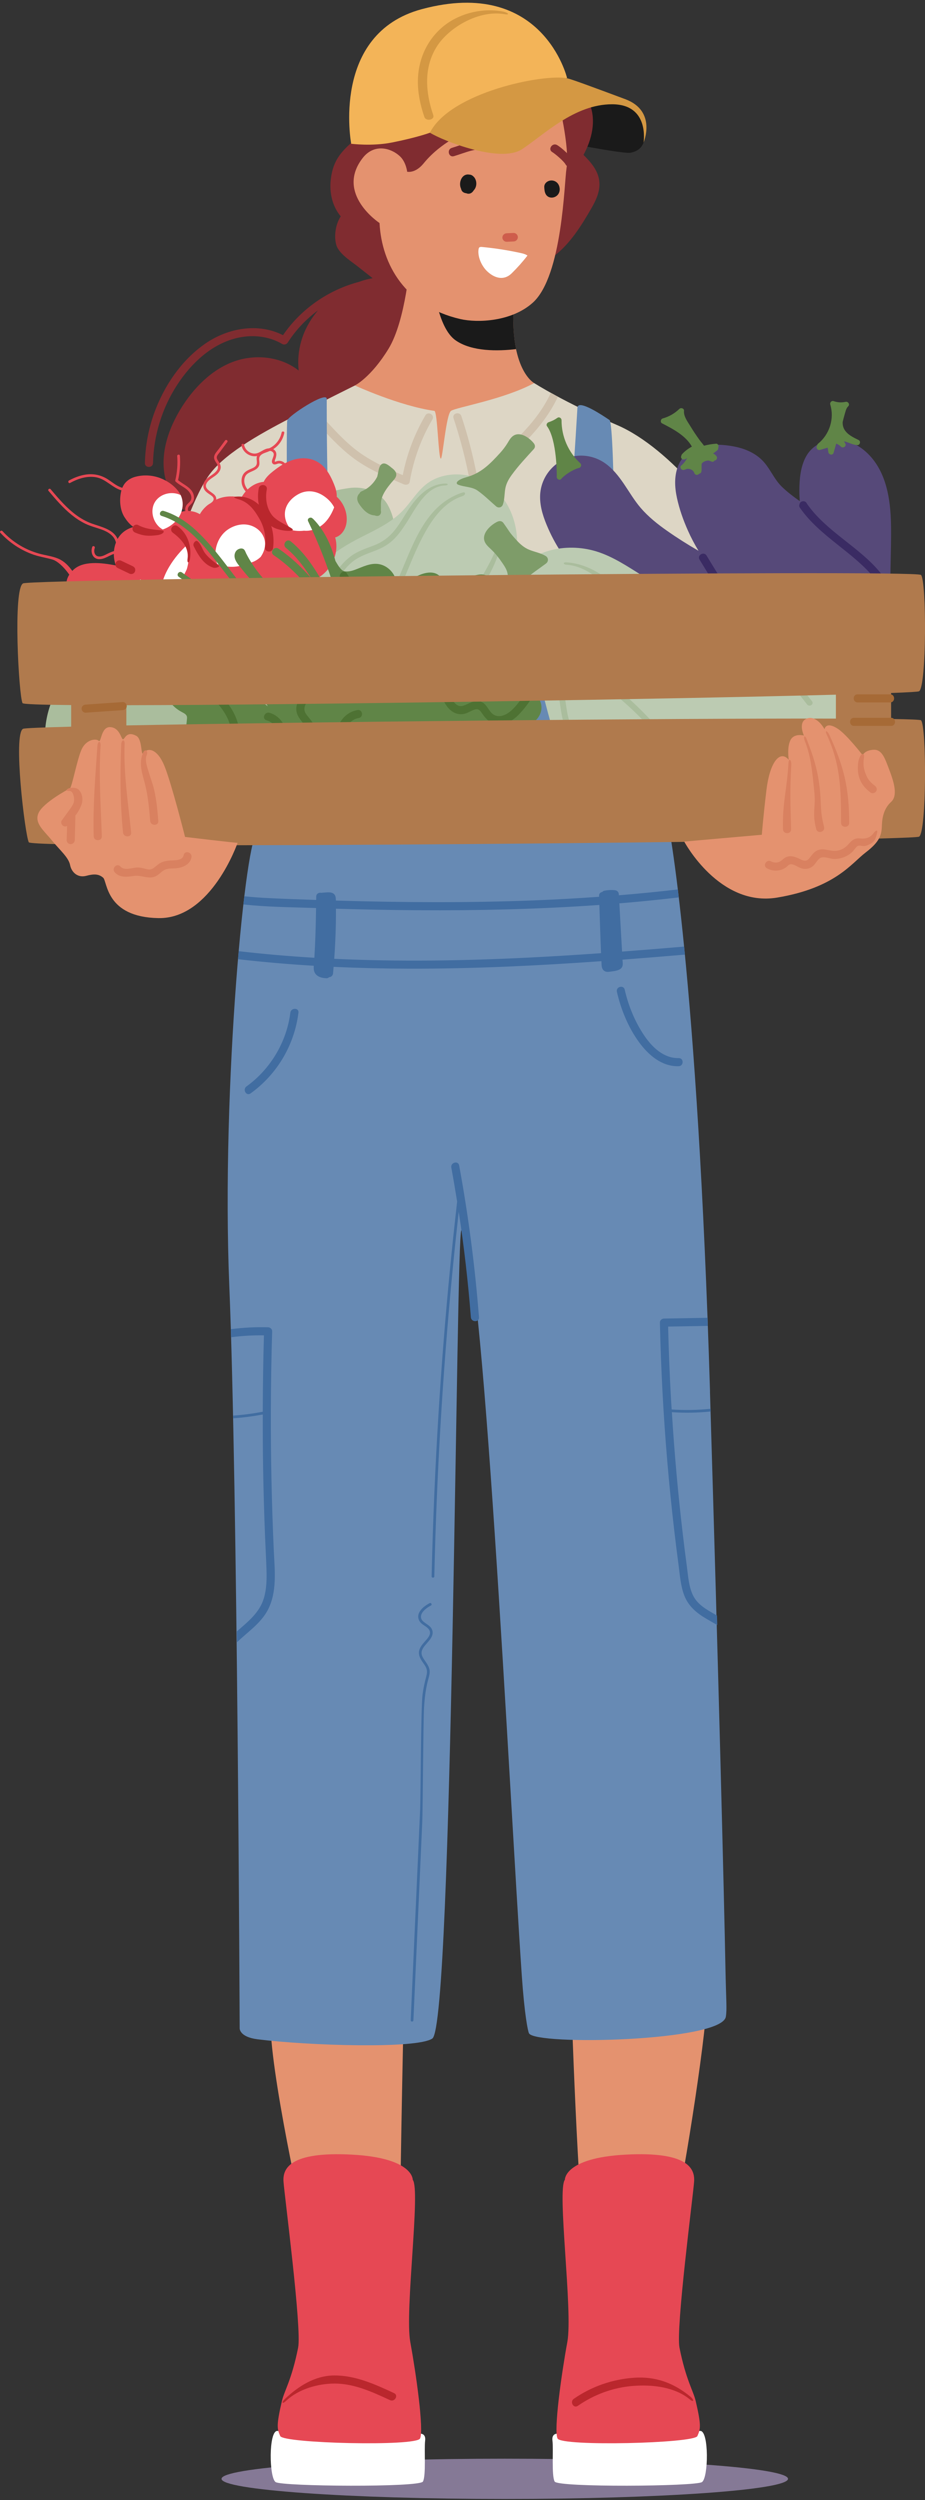 <svg width="242" height="654" viewBox="0 0 242 654" fill="none" xmlns="http://www.w3.org/2000/svg">
<rect x="0" y="0" width="242" height="654" fill="#333333" stroke="none"/>
<g clip-path="url(#clip0_84_2021)">
<path d="M134.74 34.882C135.285 34.698 162.482 40.488 165.023 39.945C167.563 39.401 168.604 37.932 168.788 35.037C168.972 32.142 167.924 28.003 161.215 26.556C154.506 25.108 134.74 34.882 134.74 34.882Z" fill="#1A1A1A"/>
<path d="M156.771 47.218C156.389 44.507 154.542 42.388 152.652 40.517C154.853 36.492 156.056 31.52 154.252 27.142C153.034 24.19 150.43 21.662 147.337 20.829C147.019 19.212 146.254 17.686 145.108 16.5C143.509 11.613 140.614 7.08 135.547 5.251C135.016 5.06 134.471 4.919 133.919 4.813C132.221 3.598 130.274 2.878 128.116 2.694C125.115 2.44 122.008 3.033 119.135 3.831C116.425 4.587 113.686 5.512 111.159 6.755C108.866 7.885 106.722 9.488 105.498 11.761C104.648 11.874 103.806 12.037 103.007 12.319C100.14 13.336 98.109 15.977 96.531 18.456C94.953 20.942 93.764 23.745 93.261 26.655C92.808 29.274 92.823 33.427 93.58 35.919C89.334 39.479 87.147 41.774 86.545 46.907C86.142 50.332 86.899 53.913 89.143 56.596C87.31 59.414 87.416 63.312 88.322 64.886C89.489 66.899 91.761 68.262 93.544 69.667C94.861 70.705 96.17 71.743 97.487 72.774C96.262 72.979 95.052 73.318 93.891 73.742C85.901 75.853 78.725 80.825 74.04 87.682C67.529 84.363 59.617 85.81 53.736 89.871C47.409 94.235 42.866 101.021 40.297 108.182C38.811 112.334 38.018 116.719 37.912 121.126C37.883 122.489 40.007 122.489 40.035 121.126C40.205 113.873 42.406 106.748 46.362 100.661C50.091 94.934 55.59 89.744 62.476 88.31C66.326 87.512 70.424 87.978 73.835 89.984C74.344 90.28 74.981 90.083 75.286 89.602C77.38 86.326 80.084 83.487 83.191 81.192C81.195 83.55 79.652 86.283 78.796 89.292C78.088 91.77 77.862 94.376 78.138 96.925C74.352 93.945 69.242 92.914 64.422 93.719C57.727 94.835 52.236 99.665 48.492 105.082C44.465 110.907 41.479 118.506 43.375 125.624C45.06 131.916 50.438 136.351 56.362 138.561C60.028 139.931 63.856 140.39 67.713 140.348C69.376 141.033 71.146 141.513 72.915 141.76C79.263 142.643 86.007 141.661 91.988 139.422C97.777 137.255 103.127 133.78 107.125 129.035C109.539 126.168 111.393 122.891 112.624 119.381C115.54 118.541 118.243 116.832 120.289 114.594C125.278 109.135 126.241 101.198 126.106 94.115C126.028 90.174 125.632 86.241 124.316 82.534C132.532 81.446 139.779 75.945 143.02 68.297C147.797 65.444 151.039 60.727 153.827 56.017C155.398 53.355 157.217 50.431 156.764 47.204L156.771 47.218Z" fill="#802C30"/>
<path d="M190.514 155.756C190.514 155.756 207.322 205.131 209.219 212.934C211.116 220.731 183.883 223.096 180.097 218.838C176.311 214.587 151.449 174.893 154.053 169.696C156.658 164.498 190.514 155.756 190.514 155.756Z" fill="#E4926F"/>
<path d="M79.631 161.631C78.548 160.473 76.921 159.937 75.498 159.336C71.981 157.853 68.407 156.512 64.776 155.339C61.132 154.153 57.43 153.136 53.694 152.275C52.83 152.077 51.96 151.886 51.089 151.703C50.24 151.526 49.313 151.272 48.443 151.477C46.659 151.893 46.277 153.849 45.774 155.339C43.312 162.691 37.381 187.71 37.254 188.162C36.744 189.899 36.433 191.594 37.622 193.134C38.683 194.504 40.092 195.676 41.358 196.848C44.005 199.298 46.786 201.601 49.674 203.761C52.568 205.929 55.583 207.949 58.697 209.799C60.02 210.583 61.712 211.903 63.34 211.331C64.819 210.816 65.498 208.895 66.163 207.624C69.603 201.099 72.299 194.2 74.592 187.195C75.746 183.671 76.8 180.112 77.805 176.539C78.315 174.724 78.81 172.916 79.305 171.094C79.766 169.406 80.332 167.697 80.629 165.974C80.898 164.421 80.756 162.832 79.631 161.631Z" fill="#E4926F"/>
<path d="M139.751 100.209C139.751 100.209 147.507 105.202 161.484 111.211C175.454 117.221 191.116 136.937 193.289 145.827C195.454 154.725 199.071 170.346 198.589 172.033C198.108 173.714 174.018 186.82 173.296 189.341C172.574 191.862 174.74 215.667 174.74 220.349C174.74 225.031 69.214 226.119 68.131 225.398C67.048 224.678 69.192 189.193 67.77 188.614C56.206 183.925 41.748 177.796 39.582 175.635C37.416 173.474 47.169 133.808 55.123 123.71C59.653 117.955 69.291 112.814 77.529 108.563C83.75 105.357 92.851 100.837 92.851 100.837L139.758 100.209H139.751Z" fill="#DDD6C5"/>
<path d="M122.964 126.083C123.091 126.768 123.976 127.036 124.521 126.719C127.154 125.186 129.39 123.082 131.64 121.055C133.763 119.148 135.865 117.206 137.847 115.144C141.095 111.762 143.99 108.019 145.957 103.775C145.292 103.415 144.669 103.076 144.103 102.765C142.206 106.932 139.319 110.568 136.141 113.852C134.252 115.801 132.256 117.644 130.239 119.459C128.456 121.062 126.686 122.722 124.705 124.077C123.686 118.922 122.362 113.831 120.699 108.838C120.268 107.553 118.222 108.104 118.654 109.403C120.466 114.862 121.902 120.427 122.95 126.083H122.964Z" fill="#CFC1AD"/>
<path d="M111.294 108.655C108.449 113.492 106.446 118.788 105.37 124.296C101.804 122.778 98.244 121.189 95.002 119.042C91.266 116.571 88.216 113.266 85.208 109.989C84.281 108.98 82.787 110.484 83.707 111.486C86.779 114.827 89.893 118.146 93.672 120.702C97.38 123.202 101.528 124.953 105.632 126.69C106.191 126.93 107.062 126.81 107.189 126.055C108.159 120.285 110.162 114.77 113.127 109.721C113.82 108.542 111.987 107.475 111.294 108.655Z" fill="#CFC1AD"/>
<path d="M107.324 68.029C107.324 68.029 106.227 83.748 101.641 91.248C97.062 98.74 92.844 100.837 92.844 100.837C92.844 100.837 104.5 106.204 113.658 107.483C114.486 107.906 114.677 119.883 115.335 119.982C115.809 120.052 116.708 108.401 117.989 107.483C119.27 106.565 131.775 104.517 139.744 100.209C139.744 100.209 133.148 96.735 134.429 78.819C135.71 60.904 107.316 68.036 107.316 68.036L107.324 68.029Z" fill="#E4926F"/>
<path d="M112.624 67.076C113.042 74.321 114.464 85.761 119.234 89.059C123.473 91.989 130.232 91.89 135.023 91.325C134.379 88.254 134.054 84.186 134.443 78.819C135.37 65.861 120.777 66.002 112.624 67.076Z" fill="#1A1A1A"/>
<path d="M148.208 44.09C147.627 47.536 147.174 72.195 139.383 79.186C133.884 84.123 125.002 84.525 120.381 83.452C106.149 80.133 99.879 69.371 99.291 58.34C99.291 58.34 87.635 50.685 94.889 41.329C97.847 37.516 102.235 38.638 104.641 40.891C106.248 42.402 106.524 44.923 106.524 44.923C106.524 44.923 108.626 45.453 110.834 42.734C115.738 36.696 124.061 32.827 130.48 31.965C136.899 31.096 143.027 29.169 145.971 25.97C145.971 25.97 149.156 38.448 148.201 44.097L148.208 44.09Z" fill="#E4926F"/>
<path d="M124.04 46.364C123.693 45.933 123.261 45.672 122.744 45.672C122.688 45.665 122.631 45.658 122.575 45.651C122.553 45.651 122.532 45.636 122.511 45.636C122.49 45.636 122.475 45.636 122.454 45.636C120.678 45.615 119.928 47.931 120.614 49.351C120.685 49.683 120.819 49.986 121.088 50.205C121.35 50.417 121.683 50.53 122.03 50.558C122.058 50.572 122.079 50.594 122.115 50.608C122.914 50.855 123.537 50.452 123.933 49.796C124.79 48.913 124.853 47.359 124.047 46.35L124.04 46.364Z" fill="#1A1A1A"/>
<path d="M146.092 48.235C145.476 47.197 144.103 46.886 143.098 47.578C143.006 47.642 142.928 47.712 142.85 47.79C142.596 48.03 142.426 48.355 142.397 48.729C142.397 48.772 142.39 48.814 142.39 48.856C142.39 48.871 142.39 48.885 142.39 48.899C142.419 49.556 142.461 50.227 142.787 50.813C143.424 51.95 144.959 51.935 145.816 51.074C146.566 50.325 146.608 49.118 146.085 48.228L146.092 48.235Z" fill="#1A1A1A"/>
<path d="M135.483 62.005C135.462 61.405 134.924 60.904 134.315 60.939C133.714 60.967 133.119 60.995 132.518 61.024C131.909 61.052 131.414 61.575 131.435 62.182C131.456 62.782 131.994 63.283 132.603 63.248C133.204 63.22 133.799 63.192 134.4 63.163C135.009 63.135 135.504 62.613 135.483 62.005Z" fill="#CE5D4C"/>
<path d="M127.415 36.47C125.872 36.781 124.301 36.845 122.773 37.24C121.223 37.636 119.737 38.229 118.208 38.688C116.828 39.097 117.366 41.265 118.753 40.856C120.282 40.397 121.775 39.803 123.318 39.408C124.846 39.02 126.417 38.949 127.96 38.638C129.376 38.356 128.831 36.188 127.415 36.47Z" fill="#802C30"/>
<path d="M150.012 42.084C149.361 40.849 146.941 38.652 145.766 37.953C144.535 37.219 143.232 39.041 144.478 39.782C145.257 40.241 147.521 42.176 147.96 43.002C148.625 44.273 150.685 43.355 150.012 42.084Z" fill="#802C30"/>
<path d="M126.304 69.54C125.483 68.22 124.974 66.567 125.214 65.155C125.236 65.014 125.271 64.865 125.37 64.759C125.54 64.576 125.83 64.583 126.085 64.604C129.446 64.922 132.787 65.444 136.085 66.158C136.75 66.299 137.436 66.461 137.996 66.85C136.722 68.509 135.327 70.07 133.834 71.531C131.796 73.516 129.284 72.76 127.373 70.889C126.991 70.515 126.623 70.056 126.311 69.54H126.304Z" fill="white"/>
<path d="M132.058 653.71C172.984 653.71 206.162 651.351 206.162 648.442C206.162 645.533 172.984 643.174 132.058 643.174C91.131 643.174 57.954 645.533 57.954 648.442C57.954 651.351 91.131 653.71 132.058 653.71Z" fill="#857996"/>
<path d="M149.39 521.452C149.39 521.452 151.3 580.339 153.218 586.384C155.136 592.429 173.954 586.066 175.546 583.199C177.139 580.332 183.841 539.276 184.796 525.59C185.752 511.905 149.39 521.452 149.39 521.452Z" fill="#E4926F"/>
<path d="M146.106 636.621C146.106 636.621 144.252 636.338 144.535 638.471C144.818 640.604 144.252 647.588 145.108 649.155C145.964 650.723 181.937 650.44 183.65 649.296C185.362 648.16 185.504 635.908 183.218 635.908C180.932 635.908 146.099 636.621 146.099 636.621H146.106Z" fill="white"/>
<path d="M147.783 570.206C147.783 570.206 147.571 564.479 163.735 563.631C179.899 562.784 181.81 567.24 181.597 570.636C181.385 574.033 176.764 609.108 177.769 614.136C179.467 622.625 181.385 625.386 182.022 628.14C183.487 634.467 183.296 635.357 182.447 637.263C181.597 639.17 146.934 640.024 145.872 637.899C144.811 635.78 146.934 620.711 148.427 612.646C149.92 604.582 145.66 572.755 147.79 570.206H147.783Z" fill="#E64854"/>
<path d="M180.628 626.953C176.261 623.331 171.47 621.622 165.95 621.996C160.288 622.377 154.768 624.27 150.111 627.518C149 628.295 150.062 630.131 151.18 629.347C155.441 626.374 160.458 624.531 165.653 624.136C170.635 623.754 176.502 624.376 180.486 627.681C181.527 628.549 181.675 627.822 180.621 626.946L180.628 626.953Z" fill="#BA272D"/>
<path d="M105.689 522.087C105.689 522.087 104.733 566.964 104.733 577.79C104.733 588.615 81.768 591.475 79.532 581.61C77.296 571.745 68.046 528.457 71.556 524.637C75.066 520.816 105.689 522.087 105.689 522.087Z" fill="#E4926F"/>
<path d="M109.652 636.621C109.652 636.621 111.506 636.338 111.223 638.471C110.94 640.611 111.506 647.588 110.65 649.155C109.794 650.723 73.821 650.44 72.108 649.296C70.396 648.16 70.254 635.908 72.54 635.908C74.826 635.908 109.659 636.621 109.659 636.621H109.652Z" fill="white"/>
<path d="M107.982 570.206C107.982 570.206 108.194 564.479 92.03 563.631C75.866 562.784 73.955 567.24 74.168 570.636C74.38 574.033 79.001 609.108 77.996 614.136C76.298 622.625 74.38 625.386 73.743 628.14C72.278 634.467 72.469 635.357 73.318 637.263C74.168 639.17 108.831 640.024 109.893 637.899C110.954 635.78 108.831 620.711 107.338 612.646C105.852 604.582 110.105 572.755 107.975 570.206H107.982Z" fill="#E64854"/>
<path d="M103.106 626.028C98.145 623.726 92.929 621.332 87.331 621.403C82.398 621.466 78.103 624.164 74.536 627.554C73.545 628.493 73.842 628.994 74.833 628.055C78.067 624.983 83.141 623.514 87.614 623.521C92.717 623.536 97.494 625.753 102.03 627.857C103.261 628.429 104.337 626.6 103.099 626.028H103.106Z" fill="#BA272D"/>
<path d="M185.759 364.047C182.503 255.869 174.98 214.22 174.251 213.019C173.529 211.819 170.033 214.94 165.695 211.219C161.357 207.49 160.154 196.671 160.635 180.811C161.116 164.943 160.89 110.83 159.46 109.876C158.031 108.923 151.201 104.255 151.067 106.656C151.053 106.939 148.321 154.28 146.658 156.265C142.518 161.201 91.669 159.266 88.47 155.643C85.271 152.02 85.484 104.326 85.484 104.326C85.385 102.271 75.427 108.782 75.158 109.982C74.889 111.183 75.003 144.938 75.661 175.578C76.319 206.226 70.374 219.403 67.402 218.082C64.43 216.762 57.827 283.982 59.992 336.45C62.158 388.918 62.703 530.554 62.703 530.554C62.703 530.554 62.533 532.849 67.402 533.464C80.622 535.13 109.157 536.027 113.113 533.259C118.534 529.474 119.291 321.917 120.699 321.847C126.184 321.564 133.233 468.765 136.495 516.544C137.217 527.08 138.102 531.31 138.392 531.896C140.02 535.145 188.802 534.057 189.892 527.567C190.231 525.519 189.955 523.436 189.792 514.814C189.439 496.086 187.974 438.096 185.744 364.033L185.759 364.047Z" fill="#678AB4"/>
<path d="M147.925 196.961L146.983 168.171C146.969 167.641 146.509 167.055 145.922 167.111C132.596 168.432 119.156 168.51 105.816 167.323C102.002 166.984 98.201 166.539 94.408 165.988C93.07 165.798 92.497 167.839 93.842 168.029C107.246 169.971 120.812 170.677 134.351 170.063C137.868 169.908 141.385 169.654 144.896 169.322C145.023 173.191 145.15 177.068 145.278 180.938C138.717 182.089 132.093 182.859 125.448 183.226C118.527 183.607 111.577 183.565 104.663 183.099C100.968 182.852 97.288 182.47 93.615 181.976C93.516 178.622 93.41 175.268 93.311 171.913C93.269 170.55 91.145 170.55 91.188 171.913C91.45 180.493 91.712 189.073 91.973 197.653C92.002 198.493 91.973 199.397 92.32 200.181C92.716 201.071 93.544 201.551 94.33 202.067C95.986 203.147 97.671 204.192 99.369 205.209C102.773 207.236 106.255 209.121 109.815 210.865C111.619 211.748 113.431 212.624 115.285 213.401C117.217 214.206 118.895 213.973 120.862 213.422C124.769 212.327 128.633 211.084 132.44 209.7C136.177 208.337 139.871 206.84 143.494 205.209C144.952 204.552 146.792 203.952 147.585 202.448C148.42 200.873 147.981 198.677 147.925 196.982V196.961ZM145.901 200.591C145.844 201.473 145.391 201.918 144.634 202.328C143.049 203.189 141.329 203.86 139.666 204.566C137.911 205.315 136.141 206.028 134.358 206.713C130.834 208.062 127.253 209.291 123.643 210.392C122.794 210.654 121.938 210.901 121.088 211.148C120.126 211.423 119.114 211.798 118.109 211.868C116.361 211.988 114.486 210.752 112.95 210.032C109.617 208.464 106.34 206.77 103.134 204.955C101.506 204.03 99.9 203.083 98.307 202.095C97.515 201.601 96.722 201.106 95.937 200.598C95.208 200.125 94.231 199.75 94.125 198.797C93.884 196.629 93.983 194.369 93.912 192.194C93.842 189.963 93.778 187.731 93.707 185.493C93.679 184.561 93.651 183.622 93.622 182.689C100.268 183.579 106.963 184.08 113.665 184.179C120.685 184.278 127.705 183.946 134.683 183.17C138.236 182.774 141.768 182.266 145.285 181.651C145.398 185.119 145.511 188.586 145.625 192.053L145.823 198.02C145.851 198.868 145.943 199.743 145.886 200.598L145.901 200.591Z" fill="#416DA1"/>
<path d="M177.585 234.762C177.5 234.049 177.415 233.35 177.337 232.672C172.206 233.272 167.061 233.781 161.909 234.197C161.909 234.105 161.902 234.014 161.895 233.922C161.859 233.307 161.435 232.926 160.833 232.863C159.927 232.771 159.057 232.827 158.165 232.99C157.889 233.039 157.698 233.166 157.571 233.336C157.111 233.406 156.7 233.738 156.728 234.345C156.728 234.43 156.728 234.515 156.736 234.593C151.074 234.995 145.398 235.313 139.729 235.532C122.454 236.203 105.158 236.09 87.876 235.581C87.862 234.812 87.833 234.049 87.062 233.646C86.312 233.265 85.201 233.491 84.387 233.519C84.387 233.519 84.387 233.519 84.387 233.526C84.295 233.526 84.203 233.54 84.104 233.555C84.09 233.555 84.082 233.555 84.075 233.562C83.467 233.42 82.731 233.745 82.731 234.55C82.731 234.84 82.724 235.129 82.717 235.419C78.626 235.285 74.543 235.143 70.452 234.946C68.272 234.84 66.093 234.692 63.927 234.458C63.842 235.151 63.757 235.864 63.679 236.591C69.695 237.269 75.824 237.304 81.832 237.509C82.115 237.516 82.405 237.523 82.688 237.537C82.646 240.814 82.561 244.091 82.412 247.367C82.363 248.405 82.306 249.443 82.249 250.481C82.249 250.503 82.249 250.524 82.249 250.545C75.64 250.15 69.037 249.585 62.462 248.822C62.398 249.514 62.342 250.213 62.278 250.919C68.86 251.675 75.47 252.24 82.087 252.635C82.073 252.904 82.073 253.179 82.087 253.44C82.193 255.269 83.799 255.841 85.392 255.905C85.675 255.919 85.908 255.806 86.085 255.629C86.694 255.594 87.09 255.163 87.14 254.57C87.189 254.019 87.232 253.468 87.281 252.918C93.891 253.228 100.508 253.384 107.118 253.398C123.877 253.433 140.628 252.621 157.344 251.435C157.358 251.767 157.373 252.099 157.387 252.437C157.45 253.694 158.137 254.408 159.439 254.203C160.472 254.04 162.362 253.984 162.808 252.84C163.02 252.303 162.893 251.675 162.857 251.11C162.857 251.089 162.857 251.06 162.857 251.039C168.307 250.63 173.749 250.185 179.191 249.719C179.12 249.006 179.057 248.306 178.986 247.621C173.572 248.08 168.158 248.525 162.744 248.928C162.744 248.836 162.737 248.744 162.73 248.652C162.645 247.191 162.567 245.729 162.482 244.267L162.036 236.302C162.666 236.252 163.296 236.21 163.926 236.153C168.491 235.758 173.048 235.285 177.592 234.755L177.585 234.762ZM138.229 250.503C121.315 251.343 104.358 251.604 87.444 250.82C87.656 247.854 87.798 244.881 87.862 241.909C87.89 240.51 87.897 239.112 87.89 237.714C95.002 237.919 102.108 238.067 109.22 238.109C125.087 238.215 140.975 237.848 156.806 236.725C156.948 240.934 157.068 245.143 157.245 249.344C150.911 249.789 144.57 250.192 138.229 250.503Z" fill="#416DA1"/>
<path d="M120.119 304.863C119.871 303.522 117.826 304.094 118.074 305.428C118.618 308.387 119.121 311.36 119.595 314.333C118.222 326.43 117.04 338.54 116.078 350.679C115.03 363.814 114.224 376.963 113.657 390.119C113.339 397.534 113.091 404.955 112.921 412.37C112.914 412.822 113.622 412.822 113.629 412.37C113.926 399.2 114.464 386.037 115.243 372.888C116.021 359.74 117.033 346.605 118.293 333.491C118.817 327.99 119.404 322.496 120.013 317.002C121.407 326.154 122.468 335.356 123.19 344.592C123.296 345.941 125.42 345.955 125.313 344.592C124.273 331.274 122.539 318.005 120.126 304.863H120.119Z" fill="#416DA1"/>
<path d="M177.556 276.786C173.678 276.899 170.621 273.947 168.583 270.946C166.113 267.309 164.421 263.157 163.438 258.885C163.133 257.557 161.081 258.122 161.392 259.45C162.468 264.117 164.379 268.792 167.224 272.683C169.672 276.023 173.183 279.046 177.563 278.912C178.929 278.869 178.929 276.751 177.563 276.793L177.556 276.786Z" fill="#416DA1"/>
<path d="M75.958 264.908C75.01 272.549 70.742 279.703 64.486 284.201C63.389 284.992 64.444 286.828 65.555 286.03C72.483 281.051 77.034 273.361 78.081 264.908C78.251 263.56 76.121 263.574 75.958 264.908Z" fill="#416DA1"/>
<path d="M187.584 422.61C187.4 422.504 187.216 422.398 187.025 422.292C184.839 421.042 182.56 419.785 181.371 417.462C180.203 415.174 180.047 412.391 179.715 409.885C179.318 406.94 178.95 403.995 178.604 401.043C177.365 390.528 176.431 379.978 175.773 369.414C179.156 369.647 182.546 369.584 185.907 369.238C185.907 369.005 185.893 368.764 185.886 368.531C182.51 368.877 179.113 368.941 175.723 368.708C175.667 367.769 175.596 366.83 175.546 365.883C175.193 359.598 174.945 353.313 174.796 347.022C178.257 346.965 181.718 346.901 185.178 346.845C185.15 346.139 185.129 345.426 185.1 344.727C181.3 344.79 177.507 344.854 173.706 344.924C173.14 344.931 172.631 345.404 172.645 345.983C172.914 358.094 173.551 370.198 174.577 382.273C175.086 388.311 175.695 394.335 176.396 400.351C176.75 403.36 177.118 406.368 177.521 409.369C177.875 412.017 178.052 414.828 179.014 417.342C180.09 420.152 182.227 421.946 184.761 423.436C185.723 424.001 186.693 424.552 187.655 425.102C187.627 424.283 187.599 423.443 187.577 422.61H187.584Z" fill="#416DA1"/>
<path d="M61.967 426.762C61.981 427.708 61.988 428.654 62.002 429.601C64.79 426.903 68.166 424.714 70.027 421.226C72.575 416.445 71.86 410.725 71.627 405.528C71.082 393.36 70.827 381.172 70.862 368.99C70.884 362.077 70.997 355.171 71.202 348.264C71.216 347.678 70.7 347.219 70.141 347.205C66.885 347.106 63.637 347.29 60.41 347.699C60.431 348.399 60.452 349.098 60.473 349.811C63.318 349.437 66.184 349.274 69.051 349.317C68.86 355.976 68.768 362.642 68.746 369.301C66.192 369.788 63.608 370.127 61.011 370.311C61.011 370.544 61.018 370.784 61.025 371.017C63.616 370.834 66.192 370.502 68.746 370.021C68.739 374.717 68.761 379.413 68.838 384.109C68.938 390.027 69.107 395.938 69.341 401.848C69.454 404.722 69.624 407.59 69.716 410.464C69.801 413.02 69.766 415.626 69.029 418.09C67.89 421.904 64.826 424.248 61.959 426.776L61.967 426.762Z" fill="#416DA1"/>
<path d="M110.862 433.979C110.565 433.506 110.289 432.983 110.289 432.411C110.289 431.91 110.487 431.451 110.749 431.034C111.633 429.636 113.827 428.174 113.021 426.268C112.582 425.237 111.478 424.848 110.699 424.128C109.645 423.146 110.211 421.946 111.124 421.106C111.612 420.661 112.164 420.293 112.745 419.983C113.148 419.764 112.787 419.157 112.391 419.375C111.329 419.954 110.183 420.745 109.652 421.868C109.156 422.913 109.461 424.008 110.331 424.742C111.081 425.385 112.398 425.872 112.49 426.995C112.568 427.913 111.733 428.718 111.188 429.354C110.558 430.081 109.857 430.865 109.652 431.825C109.411 432.955 109.97 433.93 110.593 434.833C110.919 435.307 111.273 435.773 111.499 436.302C111.817 437.044 111.718 437.785 111.52 438.541C111.103 440.123 110.749 441.69 110.544 443.322C110.112 446.683 110.062 470.029 109.914 473.411C109.758 476.928 109.602 480.445 109.44 483.969C109.128 490.946 108.817 497.922 108.505 504.899C108.194 511.905 107.883 518.917 107.564 525.922C107.529 526.776 107.486 527.638 107.451 528.492C107.43 528.944 108.137 528.944 108.159 528.492C108.47 521.572 108.774 514.659 109.086 507.738C109.39 500.846 109.701 493.961 110.006 487.069C110.161 483.608 110.317 480.148 110.473 476.688C110.621 473.305 110.728 449.988 110.947 446.605C111.053 444.917 111.216 443.23 111.52 441.57C111.669 440.765 111.853 439.974 112.072 439.19C112.27 438.47 112.483 437.729 112.398 436.973C112.263 435.808 111.471 434.925 110.869 433.979H110.862Z" fill="#416DA1"/>
<path d="M101.393 131.987C99.496 128.766 95.434 127.043 91.153 127.7C88.683 128.081 86.022 128.519 84.026 129.903C81.981 131.33 80.07 132.926 78.209 134.571C74.387 137.954 70.714 141.597 66.263 144.224C61.337 147.134 55.76 148.822 50.594 151.272C45.484 153.694 40.566 156.512 35.916 159.697C27.742 165.289 19.257 172.083 14.692 180.867C11.373 187.251 10.601 195.047 13.85 201.382C13.772 205.23 14.989 209.114 17.601 212.016C24.416 219.572 36.397 214.368 44.154 210.759C62.887 202.038 77.593 186.905 89.907 171.045C95.809 163.446 102.568 155.036 103.523 145.312C103.934 141.124 103.523 135.623 101.386 131.987H101.393Z" fill="#AABD9D"/>
<path d="M235.192 159.781C234.831 158.715 234.42 157.67 233.989 156.639C233.677 155.368 233.267 154.125 232.743 152.939C232.97 151.434 232.956 149.86 232.984 148.384C233.048 144.606 233.189 140.814 233.104 137.036C232.963 130.567 231.908 123.498 227.103 118.725C224.874 116.514 221.873 114.94 218.674 114.982C215.56 115.024 212.559 116.507 210.981 119.24C209.41 121.959 209.127 125.405 209.127 128.484C209.127 129.353 209.17 130.221 209.24 131.09C207.606 129.946 206.013 128.738 204.591 127.368C202.383 125.25 201.399 122.256 199.177 120.172C197.252 118.365 194.732 117.326 192.163 116.818C189.474 116.288 186.551 116.14 183.841 116.649C181.031 117.171 178.752 118.866 177.578 121.486C176.339 124.261 176.474 127.34 177.103 130.249C177.74 133.194 178.759 136.068 179.984 138.815C180.791 140.63 181.718 142.388 182.751 144.09C179.92 142.459 177.153 140.708 174.478 138.829C172.001 137.092 169.623 135.185 167.641 132.89C165.936 130.906 164.627 128.632 163.155 126.478C161.81 124.515 160.317 122.616 158.363 121.225C156.191 119.671 153.48 118.951 150.819 119.254C145.469 119.869 141.4 124.445 141.301 129.797C141.244 132.777 142.27 135.652 143.459 138.342C144.521 140.75 145.816 143.052 147.295 145.227C150.14 149.415 153.629 153.108 157.535 156.307C152.164 155.276 146.269 154.923 141.463 157.656C139.05 159.026 137.196 161.25 136.764 164.032C136.325 166.857 137.217 169.802 138.873 172.097C140.303 174.074 142.192 175.628 144.23 176.941C146.757 181.129 152.171 183.586 156.474 185.239C162.687 187.625 169.304 188.713 175.844 189.772C182.765 190.895 189.764 192.018 196.806 191.785C200.245 191.672 203.699 191.227 207.018 190.295C209.622 189.567 212.199 188.494 214.251 186.693C216.169 185.006 217.244 182.703 217.252 180.232C217.478 180.182 217.704 180.133 217.931 180.069C219.573 180.945 221.335 181.524 223.267 181.446C225.114 181.376 226.883 180.776 228.575 180.069C230.195 179.392 231.83 178.685 233.224 177.605C238.603 173.41 237.103 165.346 235.199 159.788L235.192 159.781Z" fill="#564979"/>
<path d="M187.316 116.07C186.254 116.147 185.214 116.324 184.188 116.599C183.805 116.055 183.338 115.547 182.984 115.053C182.156 113.909 181.371 112.736 180.642 111.529C179.913 110.335 178.809 108.916 178.951 107.461C179.007 106.826 178.151 106.565 177.74 106.96C176.509 108.153 175.044 108.994 173.388 109.46C172.829 109.615 172.666 110.47 173.218 110.752C176.042 112.193 179.439 113.979 181.01 116.832C180.048 117.348 179.17 118.011 178.434 118.817C178.335 118.922 178.285 119.057 178.257 119.191C178.151 119.403 178.137 119.671 178.257 119.869C178.476 120.208 178.873 120.299 179.227 120.123C179.411 120.031 179.587 119.939 179.772 119.855C179.361 120.561 178.901 121.225 178.25 121.754C177.613 122.263 178.427 123.265 179.106 122.863C179.127 122.849 179.156 122.842 179.184 122.828C179.29 122.828 179.396 122.799 179.503 122.722C179.517 122.707 179.531 122.7 179.552 122.686C180.38 122.482 181.336 122.884 181.64 123.731C181.852 124.332 182.588 124.367 182.892 123.929C183.161 123.887 183.409 123.724 183.48 123.442C183.636 122.785 183.473 121.959 183.586 121.274C183.728 121.09 183.897 120.928 184.124 120.801C184.499 120.596 184.924 120.497 185.362 120.462C185.667 120.554 185.964 120.667 186.176 120.751C186.53 120.893 186.799 120.723 186.926 120.469C187.443 120.469 187.769 119.848 187.5 119.41C187.372 119.198 186.912 118.718 186.544 118.654C186.594 118.619 186.643 118.576 186.693 118.541C186.99 118.315 187.294 118.082 187.592 117.856C187.861 117.651 187.938 117.376 187.903 117.129C188.144 116.698 187.868 116.02 187.301 116.062L187.316 116.07Z" fill="#608547"/>
<path d="M224.661 115.123C223.288 114.452 221.753 113.746 220.932 112.39C220.564 111.783 220.443 111.119 220.45 110.448C220.592 109.806 220.755 109.163 220.946 108.528C221.172 107.8 221.321 106.833 221.901 106.296C222.439 105.795 221.873 104.962 221.215 105.117C220.153 105.364 219.113 105.286 218.08 104.926C217.57 104.75 217.061 105.3 217.209 105.795C218.341 109.502 217.039 113.626 214.032 116.062C213.848 116.211 213.784 116.387 213.791 116.557C213.373 117.016 213.833 117.906 214.513 117.701C215.185 117.503 215.85 117.305 216.523 117.108C216.601 117.482 216.664 117.856 216.707 118.23C216.792 118.979 217.86 119.233 218.094 118.421L218.773 116.048C219.233 116.225 219.644 116.486 220.019 116.846C220.578 117.397 221.583 116.677 221.13 115.992C221.01 115.815 220.91 115.632 220.818 115.441C221.243 115.526 221.646 115.674 222.057 115.836C222.786 116.126 223.501 116.387 224.293 116.437C224.98 116.479 225.277 115.427 224.647 115.123H224.661Z" fill="#608547"/>
<path d="M151.838 121.21C148.682 118.301 146.884 114.184 146.913 109.898C146.913 109.396 146.297 108.973 145.851 109.29C145.129 109.799 144.372 110.18 143.53 110.448C143.141 110.576 142.822 111.098 143.105 111.486C145.745 115.024 145.681 124.515 145.66 124.586C145.504 125.221 146.375 125.85 146.842 125.271C147.585 124.36 149.729 122.863 151.527 122.39C152.037 122.256 152.221 121.556 151.838 121.21Z" fill="#608547"/>
<path d="M230.578 150.128C224.973 143.095 216.268 139.189 211.109 131.761C211.109 131.753 211.095 131.746 211.095 131.739C210.953 131.393 210.642 131.118 210.153 131.118C209.552 131.118 209.219 131.528 209.141 131.979C209.049 132.234 209.063 132.523 209.276 132.827C214.562 140.432 223.352 144.443 229.077 151.625C229.927 152.691 231.42 151.187 230.578 150.128Z" fill="#3A2B63"/>
<path d="M212.404 173.502C202.524 170.07 195.447 161.822 189.863 153.355C188.129 150.721 186.488 148.031 184.853 145.333C184.145 144.168 182.305 145.234 183.02 146.399C185.872 151.088 188.788 155.848 192.163 160.212C190.062 159.795 187.931 159.534 185.815 159.245C182.843 158.842 179.863 158.475 176.884 158.15C170.876 157.486 164.853 156.978 158.823 156.611C157.458 156.526 157.465 158.644 158.823 158.729C164.74 159.089 170.642 159.584 176.537 160.226C179.446 160.544 182.355 160.897 185.249 161.285C188.207 161.681 191.201 162.034 194.088 162.832C194.173 162.853 194.258 162.867 194.336 162.874C197.167 166.179 200.323 169.18 204.003 171.638C206.445 173.262 209.078 174.583 211.845 175.543C213.14 175.995 213.692 173.947 212.411 173.502H212.404Z" fill="#3A2B63"/>
<path d="M132.334 154.379C133.792 150.41 135.271 146.399 135.292 142.113C135.342 134.578 131.244 126.902 123.657 124.706C120.204 123.703 116.354 123.908 113.148 125.596C109.433 127.545 107.67 131.485 104.698 134.253C101.754 137 98.024 138.723 94.465 140.531C90.898 142.346 87.508 144.366 84.599 147.141C79.015 152.48 75.335 159.781 74.083 167.373C72.632 176.15 74.231 185.168 77.904 193.218C81.011 200.026 85.887 206.777 92.886 209.962C97.685 214.29 105.25 214.474 110.982 211.868C118.42 208.493 123.558 201.05 127.281 194.073C129.411 190.09 130.826 185.867 130.918 181.326C131.01 176.68 130.013 172.097 129.814 167.471C129.715 165.226 129.822 162.987 130.31 160.784C130.791 158.602 131.548 156.491 132.32 154.393L132.334 154.379Z" fill="#BCCBB2"/>
<path d="M139.659 115.971C138.618 114.636 136.311 112.941 134.535 113.852C133.657 114.297 133.226 115.194 132.73 115.992C132.185 116.867 131.563 117.687 130.869 118.449C128.158 121.429 125.837 123.795 121.952 124.854C119.758 125.454 118.895 126.422 119.914 126.81C121.563 127.439 123.488 127.305 124.967 128.35C126.672 129.557 128.208 131.09 129.786 132.453C130.409 132.989 131.287 132.77 131.563 131.987C132.037 130.624 131.945 129.204 132.199 127.799C132.433 126.493 133.077 125.341 133.848 124.275C135.582 121.867 137.67 119.664 139.659 117.468C140.076 117.002 140.027 116.444 139.659 115.971Z" fill="#7E9C69"/>
<path d="M127.231 151.717C129.751 147.303 131.902 142.41 131.11 137.226C130.975 136.329 130.409 136.506 130.543 137.396C131.251 142.056 128.399 146.774 126.163 150.735C124.096 154.393 121.725 157.938 120.473 161.985C119.843 164.018 119.567 166.137 119.673 168.269C119.786 170.642 120.275 172.972 120.614 175.324C121.272 179.928 120.614 184.314 118.626 188.529C116.403 193.247 113.028 197.272 109.694 201.24C109.114 201.932 110.112 202.935 110.692 202.236C116.467 195.372 122.759 187.597 122.306 178.085C122.072 173.29 120.367 168.601 121.456 163.799C122.454 159.4 125.037 155.594 127.238 151.731L127.231 151.717Z" fill="#AABD9D"/>
<path d="M121.004 128.844C110.331 132.297 107.571 144.436 103.29 153.369C100.827 158.51 97.798 163.319 94.344 167.853C92.71 170 91.096 172.167 90.098 174.688C89.1 177.202 88.704 179.935 88.442 182.612C87.883 188.254 88.4 194.278 91.627 199.108C92.129 199.863 93.353 199.157 92.851 198.395C90.091 194.249 89.447 189.221 89.73 184.342C89.879 181.729 90.211 179.067 90.961 176.56C91.74 173.947 93.205 171.716 94.833 169.555C98.06 165.254 101.067 160.876 103.53 156.088C106 151.286 107.677 146.138 110.119 141.329C112.539 136.555 115.724 131.485 121.018 129.769C121.881 129.487 121.888 128.562 121.018 128.844H121.004Z" fill="#AABD9D"/>
<path d="M116.453 126.493C112.129 126.627 109.008 130.023 106.8 133.399C105.618 135.207 104.549 137.113 103.184 138.794C101.704 140.609 99.971 141.859 97.784 142.699C95.738 143.483 93.651 144.126 91.867 145.446C90.247 146.639 88.93 148.158 87.812 149.824C85.342 153.518 83.644 157.86 82.15 162.02C80.247 167.323 79.072 172.958 80.077 178.579C80.24 179.476 81.599 179.095 81.443 178.205C80.579 173.396 81.478 168.538 82.978 163.955C84.337 159.802 86.029 155.565 88.251 151.787C89.249 150.1 90.424 148.511 91.91 147.211C93.573 145.764 95.547 145.029 97.593 144.274C99.532 143.561 101.315 142.692 102.823 141.266C104.245 139.924 105.356 138.286 106.411 136.647C108.746 132.996 111.52 127.142 116.453 126.987C117.359 126.959 117.366 126.457 116.453 126.485V126.493Z" fill="#AABD9D"/>
<path d="M130.466 177.824C130.062 181.221 129.121 184.511 127.663 187.611C127.274 188.438 128.576 189.002 128.958 188.176C130.466 184.977 131.449 181.545 131.86 178.036C131.966 177.132 130.565 176.92 130.458 177.824H130.466Z" fill="#AABD9D"/>
<path d="M166.665 149.718C162.786 147.282 158.873 144.803 154.336 143.801C146.361 142.035 137.295 144.613 133.24 152.112C131.393 155.523 130.734 159.64 131.789 163.404C133.013 167.768 136.778 170.529 139.043 174.293C141.286 178.029 142.256 182.357 143.367 186.517C144.478 190.69 145.844 194.729 148.123 198.43C152.511 205.541 159.411 211.084 167.167 214.135C176.141 217.666 186.063 218.033 195.433 215.985C203.352 214.255 211.625 210.646 216.586 203.987C222.269 199.913 224.18 191.968 222.729 185.323C220.847 176.701 214.123 169.59 207.577 164.068C203.84 160.918 199.693 158.454 194.895 157.331C189.991 156.18 184.909 156.18 179.955 155.339C177.549 154.93 175.2 154.308 172.977 153.292C170.769 152.282 168.703 151.004 166.658 149.718H166.665Z" fill="#BCCBB2"/>
<path d="M130.126 136.471C128.47 137.269 126.156 139.317 126.708 141.393C126.984 142.417 127.833 143.08 128.562 143.787C129.369 144.563 130.09 145.404 130.749 146.308C133.289 149.845 132.773 149.605 133.006 153.948C133.141 156.406 133.969 157.529 134.613 156.547C135.653 154.951 135.95 152.889 137.394 151.569C139.057 150.043 141.039 148.772 142.843 147.416C143.551 146.88 143.523 145.898 142.751 145.439C141.414 144.634 139.885 144.401 138.456 143.815C137.118 143.271 136.056 142.325 135.101 141.273C132.95 138.893 133.579 139.415 131.711 136.817C131.315 136.266 130.706 136.195 130.126 136.478V136.471Z" fill="#7E9C69"/>
<path d="M162.68 154.499C158.576 150.834 153.883 147.452 148.201 147.106C147.224 147.042 147.274 147.678 148.25 147.741C153.353 148.059 157.698 152.141 161.392 155.403C164.796 158.411 168.016 161.723 172.015 163.969C174.032 165.099 176.212 165.868 178.49 166.25C181.031 166.666 183.614 166.681 186.176 166.864C191.208 167.224 195.702 168.912 199.722 171.97C204.216 175.388 207.719 179.872 211.158 184.285C211.76 185.055 213.048 184.236 212.446 183.459C206.487 175.804 199.679 167.387 189.495 165.706C184.364 164.859 179.007 165.593 174.159 163.354C169.722 161.3 166.275 157.712 162.68 154.506V154.499Z" fill="#AABD9D"/>
<path d="M137.026 155.862C138.257 167.909 150.494 173.587 158.986 180.14C163.869 183.911 168.285 188.205 172.298 192.879C174.202 195.09 176.127 197.286 178.575 198.917C181.017 200.541 183.812 201.586 186.594 202.469C192.446 204.34 198.943 205.167 204.803 202.865C205.716 202.504 205.249 201.05 204.329 201.41C199.304 203.38 193.833 202.907 188.724 201.509C185.992 200.76 183.246 199.807 180.755 198.437C178.165 197.017 176.134 194.963 174.209 192.759C170.387 188.374 166.431 184.201 161.916 180.514C157.387 176.814 152.319 173.869 147.776 170.204C143.268 166.56 138.618 162.048 138.01 156.074C137.911 155.099 136.927 154.88 137.026 155.862Z" fill="#AABD9D"/>
<path d="M133.495 160.127C132.652 164.717 135.54 168.785 138.611 171.885C140.26 173.544 142.037 175.105 143.509 176.934C145.094 178.904 146.028 181.023 146.417 183.523C146.785 185.86 146.99 188.212 147.981 190.394C148.88 192.371 150.189 194.115 151.704 195.669C155.051 199.115 159.276 201.897 163.338 204.418C168.526 207.638 174.23 210.159 180.415 210.371C181.399 210.406 181.307 208.881 180.33 208.846C175.044 208.662 170.09 206.607 165.575 203.98C161.484 201.593 157.372 198.854 153.876 195.648C152.312 194.214 150.897 192.604 149.857 190.747C148.696 188.664 148.37 186.411 148.038 184.08C147.726 181.877 147.21 179.794 146.042 177.873C144.945 176.065 143.459 174.519 141.959 173.036C138.618 169.738 133.049 165.48 134.011 160.24C134.188 159.273 133.657 159.16 133.48 160.127H133.495Z" fill="#AABD9D"/>
<path d="M191.088 157.027C194.598 158.221 197.874 159.965 200.818 162.21C201.604 162.811 202.496 161.568 201.71 160.968C198.667 158.651 195.249 156.829 191.625 155.594C190.691 155.276 190.146 156.702 191.08 157.02L191.088 157.027Z" fill="#AABD9D"/>
<path d="M88.576 130.419C85.753 127.396 81.11 127.262 78.01 129.67C77.487 129.105 76.885 128.597 76.192 128.152C73.29 126.295 69.398 125.059 66.22 126.952C65.682 127.269 65.208 127.637 64.776 128.046C64.309 127.446 63.962 126.761 63.913 125.963C63.863 125.243 64.076 124.466 64.656 123.993C65.201 123.541 65.909 123.343 66.531 123.018C67.062 122.743 67.572 122.369 67.784 121.782C68.053 121.041 67.621 120.222 67.918 119.509C68.195 118.852 68.994 118.576 69.61 118.35C70.318 118.089 70.997 117.835 71.627 117.411C73.056 116.451 74.04 114.933 74.373 113.252C74.465 112.807 73.757 112.715 73.672 113.16C73.347 114.798 72.278 116.274 70.813 117.086C69.638 117.736 67.72 117.884 67.218 119.353C66.97 120.088 67.402 120.921 67.076 121.62C66.772 122.27 65.916 122.517 65.314 122.792C64.677 123.082 64.061 123.428 63.672 124.028C63.283 124.628 63.156 125.349 63.198 126.055C63.262 127.022 63.686 127.841 64.274 128.562C62.837 130.193 62.101 132.311 61.74 134.5C60.7 133.512 59.334 132.905 57.784 133.046C56.121 133.201 54.628 134.387 53.984 135.899C53.396 135.256 52.71 134.698 51.896 134.296C51.068 133.879 50.155 133.674 49.235 133.66C49.093 133.251 49.129 132.82 49.497 132.389C49.837 131.994 50.261 131.697 50.516 131.231C50.728 130.828 50.799 130.369 50.75 129.917C50.495 127.637 48.11 126.895 46.588 125.596C47.069 123.505 47.225 121.359 47.062 119.219C47.027 118.767 46.326 118.859 46.362 119.311C46.525 121.451 46.348 123.597 45.852 125.688C45.824 125.815 45.902 125.935 45.994 126.012C46.878 126.832 48.004 127.312 48.917 128.081C49.631 128.682 50.318 129.748 49.985 130.708C49.808 131.217 49.334 131.528 48.987 131.916C48.655 132.283 48.457 132.721 48.464 133.222C48.464 133.385 48.485 133.533 48.52 133.681C47.43 133.787 46.362 134.162 45.47 134.811C43.51 136.245 43.007 138.794 43.651 141.033C43.92 141.965 44.373 142.784 44.939 143.518C43.248 143.61 41.613 144.239 40.516 145.481C40.389 145.375 40.254 145.277 40.106 145.199C38.69 144.401 37.154 145.199 35.966 146.032C35.378 146.449 34.444 147.395 34.012 146.322C33.722 145.608 33.538 144.966 32.859 144.507C31.358 143.504 29.568 144.118 28.103 144.86C27.402 145.213 26.574 145.679 25.761 145.559C24.685 145.404 24.48 144.203 24.791 143.335C24.947 142.911 24.288 142.643 24.133 143.073C23.595 144.556 24.317 146.35 26.086 146.279C27.905 146.209 29.285 144.599 31.146 144.683C32.059 144.726 32.852 145.192 33.163 146.06C33.404 146.738 33.673 147.55 34.543 147.558C35.343 147.558 36.008 146.851 36.624 146.435C37.317 145.969 38.167 145.481 39.037 145.58C39.447 145.63 39.78 145.806 40.077 146.046C40.077 146.053 40.063 146.068 40.056 146.075C39.306 147.226 38.995 148.44 38.995 149.655C36.447 149.372 33.913 149.994 31.797 151.42C31.082 151.759 30.41 152.141 29.794 152.55C27.933 153.8 26.624 155.544 25.952 157.514C25.902 157.479 25.867 157.437 25.81 157.401C24.529 156.611 23.107 157.296 21.939 157.945C20.665 158.651 19.221 159.23 17.735 158.948C16.32 158.68 15.046 157.366 15.308 155.862C15.386 155.41 14.685 155.325 14.607 155.77C14.388 156.999 15.018 158.185 15.987 158.92C17.098 159.76 18.57 159.873 19.894 159.548C20.601 159.372 21.281 159.096 21.918 158.75C22.661 158.348 23.425 157.818 24.288 157.748C24.84 157.698 25.385 157.86 25.725 158.27C25.315 159.901 25.322 161.646 25.803 163.383C26.171 164.71 26.794 165.897 27.601 166.935C26.532 167.641 25.838 168.905 25.697 170.225C25.576 169.908 25.47 169.583 25.407 169.251C25.322 168.827 25.343 168.368 25.194 167.966C24.939 167.253 24.126 167.125 23.453 167.097C22.823 167.069 22.208 167.182 21.628 167.401C21.366 166.377 20.41 165.699 19.483 165.233C18.146 164.555 16.709 164.025 15.329 163.439C14.911 163.263 14.642 163.912 15.067 164.096C16.27 164.611 17.487 165.113 18.691 165.642C19.688 166.08 20.941 166.73 20.998 167.959C21.005 168.178 21.295 168.333 21.486 168.234C22.264 167.846 23.361 167.591 24.211 167.93C24.72 168.128 24.621 168.898 24.713 169.357C24.812 169.851 24.961 170.331 25.159 170.797C25.315 171.165 25.527 171.588 25.81 171.92C25.98 172.803 26.312 173.65 26.68 174.47C27.197 175.614 27.77 176.736 28.853 177.443C32.937 180.105 38.832 177.845 40.651 173.516C40.87 173.001 41.026 172.457 41.132 171.906C43.786 170.882 46.128 168.877 47.721 166.426C48.202 166.949 48.74 167.422 49.37 167.789C50.87 168.658 52.597 168.884 54.224 168.22C55.753 167.599 57.133 166.313 58.025 164.936C58.067 164.873 58.103 164.809 58.138 164.746C59.568 165.36 61.209 165.537 62.788 165.155C65.689 164.449 68.442 162.126 69.171 159.216C71.082 160.424 73.665 160.502 75.682 159.273C77.968 157.875 78.952 155.241 78.838 152.67C81.138 152.331 83.325 151.427 85.01 149.789C87.409 147.459 88.647 143.815 87.685 140.595C89.27 140.15 90.381 138.575 90.643 136.796C90.983 134.522 90.141 132.092 88.576 130.426V130.419Z" fill="#E64854"/>
<path d="M49.292 142.614C48.223 140.828 46.857 139.062 44.84 138.307C43.8 137.918 42.682 137.791 41.585 137.678C40.403 137.551 39.214 137.431 38.025 137.438C35.739 137.445 33.319 138.01 31.691 139.726C31.33 140.107 31.026 140.538 30.764 140.997C29.66 138.42 26.348 137.805 23.913 136.916C21.082 135.878 18.705 133.943 16.631 131.796C15.449 130.574 14.345 129.275 13.248 127.975C12.958 127.629 12.399 128.067 12.696 128.413C14.565 130.624 16.461 132.841 18.712 134.67C19.83 135.581 21.04 136.379 22.335 137.007C23.708 137.671 25.187 138.017 26.617 138.533C28.223 139.119 29.943 140.143 30.332 141.929C29.964 142.883 29.78 143.914 29.78 144.931C29.78 147.332 30.799 149.598 32.137 151.547C33.503 153.539 35.279 155.523 37.593 156.406C39.2 157.02 41.061 156.985 42.554 156.173C43.559 156.088 46.532 154.012 48.796 149.076C49.285 148.017 49.851 143.568 49.292 142.621V142.614Z" fill="#E64854"/>
<path d="M49.136 142.36C47.254 144.09 45.59 146.046 44.288 148.228C42.788 150.735 41.847 153.574 41.889 156.455C42.115 156.37 42.342 156.272 42.554 156.159C43.559 156.074 46.532 153.998 48.796 149.062C49.285 148.002 49.851 143.554 49.292 142.607C49.242 142.523 49.185 142.438 49.136 142.36Z" fill="white"/>
<path d="M30.233 147.904C26.815 147.254 21.507 146.47 18.917 149.351C17.962 148.031 16.85 146.851 15.329 146.18C13.694 145.46 11.882 145.291 10.177 144.803C8.471 144.323 6.822 143.624 5.301 142.72C3.574 141.696 1.996 140.418 0.644 138.935C0.34 138.603 -0.219 139.034 0.092 139.373C2.477 141.972 5.492 143.97 8.832 145.121C10.439 145.672 12.116 145.905 13.744 146.378C13.906 146.428 14.274 146.583 14.289 146.597C15.598 147.261 17.006 148.716 18.131 150.326C15.973 153.638 18.648 157.903 20.615 160.713C21.677 162.232 22.894 164.124 24.706 164.816C26.56 165.529 28.506 164.682 30.113 163.75C33.297 161.893 36.744 158.595 37.339 154.782C38.011 150.46 33.758 148.567 30.24 147.904H30.233Z" fill="#E64854"/>
<path d="M29.575 157.966C27.997 160.078 26.985 162.493 26.751 165.035C27.933 164.894 29.094 164.336 30.113 163.743C33.297 161.886 36.744 158.588 37.339 154.775C37.537 153.496 37.296 152.43 36.779 151.547C34.062 153.285 31.514 155.382 29.582 157.959L29.575 157.966Z" fill="#EFE4DB"/>
<path d="M46.97 128.964C45.831 127.17 43.8 125.765 41.882 125.052C39.851 124.296 37.593 124.148 35.428 124.72C34.423 124.988 33.496 125.49 32.809 126.274C32.462 126.669 32.2 127.121 31.995 127.608C31.826 127.559 31.648 127.502 31.486 127.432C30.283 126.952 29.285 126.083 28.202 125.384C26.22 124.113 24.012 123.767 21.719 124.275C20.431 124.565 19.207 125.059 18.061 125.688C17.664 125.906 17.94 126.556 18.337 126.337C20.361 125.228 22.731 124.445 25.067 124.84C27.657 125.271 29.299 127.538 31.755 128.272C31.755 128.272 31.762 128.272 31.769 128.272C31.698 128.512 31.648 128.759 31.599 129.014C31.224 131.132 31.443 133.604 32.661 135.426C33.517 136.704 36.121 140.651 42.469 138.554C44.479 137.89 46.305 136.478 47.204 134.529C48.018 132.763 48.025 130.631 46.97 128.964Z" fill="#E64854"/>
<path d="M39.985 132.735C39.511 134.974 40.658 137.473 42.583 138.512C44.543 137.834 46.319 136.442 47.204 134.529C47.933 132.954 48.011 131.076 47.261 129.508C44.444 128.159 40.658 129.536 39.985 132.735Z" fill="white"/>
<path d="M60.693 129.868C59.27 129.812 57.841 130.087 56.567 130.701C56.623 130.313 56.524 129.91 56.17 129.508C55.378 128.611 53.191 127.926 54.069 126.38C54.706 125.264 56.071 124.812 56.935 123.908C57.338 123.484 57.678 122.969 57.734 122.376C57.798 121.684 57.444 121.133 57.084 120.575C56.857 120.222 56.602 119.826 56.751 119.396C56.892 118.986 57.253 118.612 57.515 118.266C58.166 117.39 58.81 116.521 59.461 115.646C59.73 115.279 59.164 114.855 58.895 115.222C58.35 115.957 57.805 116.691 57.26 117.432C56.829 118.011 56.17 118.661 56.029 119.396C55.902 120.073 56.305 120.638 56.652 121.182C57.062 121.811 57.19 122.404 56.744 123.046C56.022 124.085 54.727 124.529 53.885 125.454C53 126.422 52.922 127.686 53.906 128.618C54.196 128.894 54.536 129.119 54.868 129.345C55.229 129.593 55.718 129.882 55.859 130.32C55.979 130.687 55.788 131.026 55.519 131.309C55.364 131.415 55.222 131.528 55.074 131.648C54.656 131.881 54.26 132.156 53.906 132.481C52.597 133.653 51.726 135.256 51.337 136.958C50.523 140.468 51.924 144.111 54.762 146.301C57.678 148.553 61.62 148.829 64.897 147.339C66.899 147.007 68.654 145.679 69.511 143.85C70.438 141.866 70.183 139.366 69.582 137.325C68.4 133.3 65.031 130.023 60.7 129.854L60.693 129.868Z" fill="#E64854"/>
<path d="M69.079 140.722C68.492 139.091 67.069 137.883 65.413 137.41C63.389 136.831 61.195 137.41 59.504 138.603C56.772 140.531 55.604 144.542 56.836 147.515C59.391 148.596 62.342 148.511 64.889 147.353C66.149 147.148 67.31 146.541 68.216 145.665C69.199 144.21 69.702 142.459 69.079 140.722Z" fill="white"/>
<path d="M83.983 121.472C82.434 120.172 80.409 119.706 78.414 119.932C77.048 120.088 75.76 120.554 74.557 121.196C74.047 120.674 73.276 120.419 72.547 120.61C72.441 120.638 72.342 120.674 72.243 120.709C72.2 120.723 72.094 120.78 72.037 120.78C71.91 120.78 71.974 120.843 71.903 120.723C71.804 120.554 72.059 120.052 72.115 119.876C72.257 119.403 72.377 118.901 72.236 118.407C71.931 117.39 70.756 117.129 69.836 117.362C68.598 117.673 67.678 118.817 66.312 118.64C65.13 118.485 64.076 117.574 63.877 116.38C63.807 115.935 63.106 116.027 63.177 116.472C63.51 118.513 65.802 119.897 67.763 119.148C68.732 118.781 70.212 117.348 71.294 118.209C72.313 119.014 70.544 120.469 71.351 121.295C71.733 121.691 72.257 121.408 72.689 121.288C73.127 121.161 73.58 121.281 73.913 121.549C73.297 121.917 72.695 122.319 72.129 122.75C71.216 123.442 70.275 124.176 69.575 125.087C68.945 125.906 68.591 126.867 68.492 127.891C68.301 129.932 68.93 132.085 69.95 133.844C71.103 135.849 72.879 137.488 75.066 138.3C76.489 138.829 78.017 139.006 79.511 138.808C80.962 138.956 82.441 138.547 83.679 137.756C85.399 136.661 86.567 134.847 87.31 132.989C87.699 132.022 88.039 130.984 88.095 129.932C88.152 128.795 87.805 127.714 87.388 126.669C86.609 124.748 85.618 122.799 83.998 121.451L83.983 121.472Z" fill="#E64854"/>
<path d="M87.416 132.693C86.729 131.358 85.555 130.242 84.302 129.494C82.405 128.364 80.19 128.159 78.209 129.19C75.795 130.44 74.047 132.806 74.635 135.609C74.882 136.774 75.463 137.805 76.255 138.66C77.324 138.9 78.428 138.963 79.511 138.822C80.962 138.971 82.441 138.561 83.679 137.77C85.399 136.675 86.567 134.861 87.31 133.003C87.352 132.905 87.388 132.799 87.423 132.693H87.416Z" fill="white"/>
<path d="M34.734 148.122L31.649 146.654C31.415 146.541 31.068 146.562 30.835 146.661C30.594 146.76 30.354 146.993 30.269 147.24C30.177 147.501 30.155 147.798 30.269 148.052C30.396 148.313 30.587 148.497 30.849 148.617C31.875 149.104 32.908 149.598 33.934 150.086C34.168 150.199 34.515 150.177 34.748 150.086C34.989 149.987 35.23 149.754 35.315 149.507C35.407 149.245 35.428 148.949 35.315 148.694C35.187 148.433 35.003 148.25 34.734 148.13V148.122Z" fill="#BA272D"/>
<path d="M36.114 137.339C35.626 137.071 34.925 137.389 34.734 137.925C34.536 138.476 34.777 139.069 35.322 139.302C37.48 140.22 38.825 140.291 41.21 139.987C41.762 139.917 42.929 139.55 42.823 138.992C42.724 138.427 39.058 138.963 36.114 137.339Z" fill="#BA272D"/>
<path d="M142.433 159.845C141.732 158.538 140.918 156.829 139.305 156.547C137.493 156.222 135.554 157.479 133.997 158.228C132.157 159.11 130.338 160.043 128.541 160.996C128.901 159.139 129.192 157.253 129.305 155.361C129.411 153.602 129.128 151.576 127.429 150.636C125.703 149.676 123.289 150.862 121.612 151.463C120.161 151.978 117.847 153.235 116.375 152.183C115.639 151.653 115.285 150.749 114.485 150.269C113.82 149.86 113.035 149.74 112.263 149.782C110.26 149.902 108.336 151.074 106.651 152.056C106.205 152.317 105.759 152.585 105.328 152.868C105.087 153.023 104.174 153.871 103.87 153.616C103.665 153.447 103.742 152.578 103.707 152.324C103.643 151.879 103.523 151.441 103.353 151.025C102.738 149.535 101.442 148.292 99.914 147.769C97.734 147.021 95.66 147.939 93.644 148.751C92.554 149.189 91.336 149.648 90.14 149.457C89.015 149.274 87.918 146.901 87.777 146.802C86.673 142.756 85.052 138.935 81.952 135.765C81.91 135.722 81.86 135.701 81.811 135.666C81.344 135.072 80.24 135.588 80.608 136.351C83.375 142.148 85.717 148.144 87.6 154.287C88.456 157.07 89.114 159.915 89.956 162.698C89.383 162.472 88.902 162.083 88.605 161.533C88.23 160.833 88.109 160.028 87.77 159.308C87.26 158.228 86.156 157.218 84.868 157.514C84.196 157.67 83.693 158.136 83.29 158.673C83.099 158.927 82.929 159.195 82.745 159.456C82.724 159.485 82.681 159.534 82.639 159.576C82.547 159.351 82.363 159.096 82.271 158.941C82.094 158.651 81.888 158.397 81.648 158.164C81.181 157.712 80.593 157.38 79.949 157.281C78.959 157.126 77.933 157.585 77.38 158.376C75.533 157.176 73.743 155.89 72.051 154.506C68.966 151.766 66.34 148.56 64.436 144.846C64.224 144.429 64.069 143.794 63.608 143.575C63.219 143.391 62.71 143.483 62.342 143.674C61.499 144.111 61.202 145.1 61.422 145.983C61.698 147.084 62.632 148.052 63.325 148.927C64.125 149.93 64.953 150.912 65.824 151.858C68.881 155.212 72.327 158.214 76.071 160.791C75.781 161.61 75.866 162.542 76.298 163.369C76.644 164.032 77.175 164.569 77.777 165C78.216 165.318 78.711 165.558 79.185 165.826C79.107 165.883 79.022 165.953 78.945 166.01C78.895 165.96 78.853 165.911 78.803 165.868C78.704 165.777 78.612 165.685 78.499 165.607C77.947 165.198 77.26 164.936 76.567 164.922C76.192 164.915 75.809 164.972 75.463 165.12C75.293 165.191 75.123 165.296 74.967 165.402C74.896 165.459 74.811 165.558 74.727 165.628C74.712 165.614 74.684 165.607 74.656 165.593C74.571 165.529 74.486 165.466 74.408 165.395C74.245 165.261 74.082 165.127 73.92 164.993C73.63 164.774 73.311 164.569 72.971 164.442C69.836 161.201 66.921 157.748 64.111 154.217C59.985 149.048 56.248 143.377 51.386 138.85C48.916 136.548 46.057 134.642 42.809 133.653C41.946 133.392 41.408 134.698 42.278 134.959C48.273 136.796 52.512 141.668 56.248 146.435C60.622 152.006 64.854 157.691 69.624 162.938C70.119 163.482 70.629 164.018 71.138 164.555C71.032 164.619 70.933 164.689 70.841 164.781C70.325 165.289 70.204 166.123 70.176 166.822C70.162 167.161 70.176 167.493 70.225 167.825C69.666 167.479 69.029 167.267 68.414 167.253C67.501 166.066 66.517 164.929 65.463 163.863C64.613 163.001 63.722 162.175 62.795 161.405C62.321 161.01 61.818 160.643 61.344 160.254C60.714 159.739 60.502 159.216 60.12 158.517C59.589 157.55 58.732 156.95 57.798 156.399C56.652 155.721 55.512 155.036 54.387 154.33C52.073 152.875 49.808 151.343 47.593 149.747C46.857 149.217 46.008 150.347 46.744 150.877C48.916 152.444 51.132 153.941 53.396 155.368C54.479 156.053 55.576 156.717 56.68 157.366C57.168 157.656 57.678 157.938 58.124 158.298C58.683 158.757 58.895 159.28 59.214 159.901C59.73 160.89 60.615 161.455 61.457 162.14C62.469 162.952 63.439 163.821 64.352 164.746C65.272 165.671 66.135 166.652 66.949 167.669C66.694 167.846 66.454 168.072 66.241 168.368C65.675 169.18 65.788 170.197 66.305 170.896C64.783 171.546 63.616 172.549 63.219 174.406C62.781 176.475 62.455 179.137 64.196 180.719C64.882 181.341 65.76 181.651 66.687 181.503C67.105 181.432 67.635 181.115 68.053 181.199C68.662 181.319 68.994 182.548 69.213 183.014C69.49 183.6 69.766 184.186 70.034 184.773C67.508 182.527 63.955 182.061 60.99 183.388C55.675 177.082 50.063 171.038 43.595 165.876C40.827 163.672 37.926 161.646 34.911 159.795C34.14 159.322 33.29 160.452 34.062 160.925C39.759 164.421 44.868 168.594 49.61 173.177C48.846 173.241 48.096 173.474 47.381 173.763C42.944 172.167 42.229 176.602 42.469 178.841C42.745 181.348 44.083 183.685 46.043 185.267C46.503 185.641 46.999 185.952 47.515 186.234C48.209 186.616 48.987 186.926 48.931 187.851C48.832 189.341 48.563 190.839 48.379 192.314C48.089 194.687 47.43 197.83 49.575 199.567C50.573 200.379 52.052 200.541 52.582 201.848C53.113 203.154 52.837 204.792 52.908 206.169C53.106 210.343 54.366 218.4 60.084 217.927C61.563 217.807 63.064 217.334 64.472 216.882C66.015 216.388 67.515 215.78 68.966 215.06C69.206 214.94 69.44 214.813 69.674 214.693C70.176 215.109 70.714 215.491 71.301 215.809C73.304 216.875 75.625 216.861 77.727 216.056C79.992 215.194 81.818 213.471 83.332 211.628C84.925 209.686 86.227 207.511 87.203 205.202C87.394 204.75 87.543 203.945 88.215 204.171C88.64 204.312 89.142 204.927 89.489 205.216C90.388 205.972 91.301 206.706 92.348 207.25C94.415 208.33 96.779 208.253 98.93 207.448C101.4 206.523 103.212 204.694 105.264 203.119C106.276 202.342 107.175 202.208 108.378 202.497C109.291 202.716 110.19 203.069 111.138 203.02C113.389 202.907 114.301 200.421 114.521 198.472C115.681 198.649 116.849 198.79 118.017 198.875C120.735 199.072 124.202 199.411 126.141 197.067C127.5 195.422 127.514 193.119 127.302 191.064C129.071 191.177 130.855 191.156 132.624 191.008C134.648 190.839 136.807 190.62 138.611 189.61C140.027 188.819 141.251 187.534 141.584 185.902C141.796 184.85 141.584 183.742 141.024 182.852C142.624 180.585 143.813 178.029 144.457 175.303C145.278 171.85 145.214 168.171 144.336 164.732C143.898 163.023 143.282 161.363 142.447 159.802L142.433 159.845Z" fill="#608547"/>
<path d="M118.81 166.617C108.35 163.467 96.757 159.845 90.728 149.973C90.02 148.814 88.357 150.135 89.065 151.286C95.278 161.462 107.224 165.332 118.017 168.58C119.319 168.969 120.119 167.012 118.81 166.617Z" fill="#4E7233"/>
<path d="M93.552 185.747C91.11 186.128 89.121 187.993 88.378 190.33C88.152 191.05 88.046 191.785 88.031 192.519C87.005 192.703 85.951 192.823 84.925 192.646C83.184 192.35 82.809 191.043 82.108 189.624C81.726 188.861 81.216 188.219 80.671 187.562C80.19 186.969 79.645 186.347 79.638 185.542C79.617 184.193 80.77 182.972 81.606 182.033C82.179 181.39 81.492 180.119 80.615 180.352C78.732 180.846 78.201 178.346 77.947 177.019C77.72 175.818 77.388 174.166 78.138 173.078C78.598 172.415 79.49 172.273 80.155 171.878C80.77 171.511 81.252 170.981 81.542 170.317C82.108 169.039 81.91 167.486 80.997 166.426C80.105 165.395 78.435 166.709 79.334 167.74C79.766 168.241 79.879 168.919 79.574 169.519C79.171 170.324 78.025 170.451 77.331 170.925C76.029 171.814 75.59 173.396 75.59 174.893C75.59 176.602 75.894 178.601 76.666 180.133C77.105 181.016 77.848 181.785 78.732 182.202C78.06 183.155 77.543 184.215 77.515 185.394C77.465 187.668 79.419 188.833 80.275 190.718C81.089 192.512 81.91 194.016 83.941 194.574C85.342 194.963 86.814 194.857 88.237 194.617C88.4 195.379 88.647 196.128 88.973 196.841C87.692 197.427 86.814 198.698 86.609 200.146C86.609 200.125 86.595 200.096 86.588 200.075C86.227 198.931 85.491 197.999 84.266 197.759C83.573 197.625 82.964 197.632 82.299 197.349C81.69 197.088 81.103 196.792 80.452 196.657C78.746 196.311 77.706 197.413 76.241 198.006C75.632 198.253 74.953 198.296 74.316 198.119C74.118 198.063 73.488 197.872 73.403 197.653C73.311 197.427 73.559 197.201 73.679 197.003C74.451 195.76 74.96 194.383 75.003 192.908C75.081 190.055 73.34 187.272 70.523 186.46C69.221 186.086 68.414 188.049 69.73 188.423C72.731 189.285 73.58 192.66 72.25 195.259C71.669 196.396 70.721 197.434 71.563 198.726C72.328 199.899 73.984 200.379 75.314 200.336C76.022 200.315 76.708 200.139 77.345 199.828C78.032 199.496 78.69 198.868 79.461 198.726C80.601 198.522 81.811 199.574 82.929 199.75C83.431 199.828 84.026 199.694 84.344 200.16C84.627 200.577 84.705 201.177 84.826 201.657C85.109 202.78 85.455 203.924 86.482 204.581C87.097 204.976 87.755 204.658 88.046 204.171C88.994 205.124 90.275 205.809 91.52 206.176C92.823 206.551 93.629 204.595 92.313 204.213C90.848 203.79 89.178 202.935 88.739 201.346C88.449 200.315 89.1 198.571 90.374 198.592C91.067 198.599 91.938 197.9 91.485 197.13C90.48 195.393 89.794 193.331 90.289 191.312C90.7 189.617 92.058 188.113 93.828 187.837C95.179 187.625 94.896 185.528 93.544 185.74L93.552 185.747Z" fill="#4E7233"/>
<path d="M56.503 180.493C55.555 179.54 53.878 180.839 54.84 181.807C57.183 184.165 59.603 186.849 60.304 190.203C60.608 191.651 60.608 193.155 60.105 194.56C59.653 195.824 58.938 197.067 58.867 198.437C58.839 199.044 58.923 199.651 59.171 200.209C59.207 200.28 59.362 200.534 59.419 200.577C59.391 200.605 59.327 200.697 59.242 200.774C58.952 201.036 58.662 201.283 58.4 201.572C57.501 202.582 56.942 203.952 56.885 205.301C56.822 206.734 57.267 208.14 58.145 209.277C59.122 210.534 60.396 211.127 61.882 211.579C62.186 211.67 62.696 211.762 62.858 212.073C63 212.334 62.809 212.426 62.688 212.709C62.391 213.415 62.561 214.213 63.177 214.686C64.507 215.696 66.772 215.039 68.202 214.608C69.511 214.213 68.669 212.264 67.374 212.659C66.638 212.885 65.859 213.019 65.088 213.047C65.045 213.047 64.974 213.047 64.911 213.04C64.981 212.836 65.031 212.624 65.045 212.56C65.265 211.197 64.125 210.117 62.943 209.707C61.584 209.234 60.403 208.952 59.582 207.652C58.86 206.508 58.825 205.096 59.398 203.881C59.653 203.352 60.02 202.907 60.466 202.526C60.983 202.088 61.514 201.622 61.577 200.894C61.641 200.188 61.181 199.757 61.018 199.122C60.87 198.536 61.082 197.9 61.28 197.349C61.747 196.071 62.342 194.878 62.54 193.515C62.738 192.145 62.625 190.726 62.278 189.391C61.372 185.86 59.023 183.042 56.503 180.507V180.493Z" fill="#4E7233"/>
<path d="M67.189 174.032C62.858 172.916 59.49 169.625 56.121 166.878C52.101 163.602 47.876 160.593 43.474 157.839C42.328 157.119 41.047 158.814 42.208 159.541C46.793 162.415 51.195 165.565 55.371 169.004C58.902 171.913 62.384 174.964 66.921 176.136C68.244 176.475 68.499 174.371 67.189 174.032Z" fill="#608547"/>
<path d="M92.334 164.767C86.163 157.557 83.559 147.769 76.064 141.612C75.01 140.743 73.743 142.445 74.797 143.313C77.522 145.552 79.581 148.306 81.407 151.251C78.888 148.355 76.1 145.714 72.872 143.532C71.747 142.77 70.466 144.465 71.606 145.234C79.447 150.545 84.656 158.63 89.673 166.462C90.112 167.147 90.869 166.949 91.266 166.44C92.122 166.61 93.049 165.6 92.334 164.767Z" fill="#608547"/>
<path d="M138.767 169.576C137.684 168.743 136.41 170.444 137.5 171.278C140.692 173.728 139.368 178.262 137.543 181.1C136.467 182.767 135.228 184.568 133.742 185.895C132.574 186.94 130.727 187.88 129.192 186.976C127.819 186.164 127.536 184.314 125.979 183.629C124.216 182.859 122.787 184.102 121.187 184.61C119.744 185.069 118.767 183.862 118.123 182.732C117.359 181.397 116.934 179.928 116.035 178.664C115.151 177.421 113.834 176.299 112.228 176.291C111.315 176.291 110.515 176.666 109.786 177.188C109.355 177.499 108.866 178.043 108.328 178.325C108.201 177.259 108.003 176.207 107.727 175.169C107.394 173.919 107.04 172.464 106.276 171.391C105.618 170.466 104.535 170.007 103.424 170.331C102.419 170.628 101.669 171.419 100.933 172.125C100.176 172.845 99.454 173.424 98.357 173.41C97.274 173.389 96.205 172.881 95.413 172.167C93.346 170.324 93.113 167.111 92.844 164.541C92.702 163.185 90.6 163.467 90.742 164.823C91.025 167.556 91.386 170.48 93.084 172.747C94.379 174.484 96.552 175.606 98.732 175.515C99.786 175.465 100.77 175.063 101.591 174.406C102.03 174.046 102.426 173.629 102.837 173.241C103.12 172.98 103.629 172.386 104.061 172.351C104.91 172.28 105.434 174.801 105.611 175.416C106.007 176.814 106.227 178.255 106.333 179.695C106.368 180.175 106.807 180.536 107.253 180.606C108.201 180.762 109.015 180.437 109.793 179.9C110.473 179.427 111.138 178.579 111.994 178.431C113.346 178.198 114.429 179.907 114.938 180.91C115.703 182.407 116.198 184.031 117.366 185.295C118.498 186.524 120.006 187.145 121.662 186.686C122.596 186.425 123.403 185.811 124.337 185.571C125.299 185.323 125.759 186.079 126.233 186.778C127.252 188.289 128.456 189.37 130.373 189.433C132.49 189.504 134.294 188.409 135.724 186.933C137.175 185.429 138.491 183.671 139.567 181.884C140.741 179.935 141.605 177.803 141.569 175.501C141.534 173.213 140.628 171.009 138.788 169.597L138.767 169.576Z" fill="#4E7233"/>
<path d="M46.468 137.643C45.371 136.831 44.097 138.526 45.201 139.345C47.508 141.047 49.476 143.306 49.072 146.138C48.881 147.494 49.539 147.395 49.723 146.046C50.113 143.285 49.37 139.79 46.468 137.65V137.643Z" fill="#BA272D"/>
<path d="M71.245 134.868C69.73 132.933 69.355 130.391 69.801 128.025C70.056 126.683 67.947 126.422 67.692 127.757C67.43 129.162 67.43 130.624 67.713 132.029C66.461 130.864 64.557 129.812 62.172 129.889C60.82 129.932 61.061 130.214 62.37 130.588C65.328 131.429 66.814 133.907 67.855 135.68C69.164 137.925 69.681 140.559 69.327 143.123C69.143 144.479 71.245 144.74 71.436 143.391C71.705 141.435 71.528 139.458 70.969 137.593C72.497 138.858 76.524 139.189 76.609 138.575C76.673 138.06 72.575 136.548 71.259 134.868H71.245Z" fill="#BA272D"/>
<path d="M52.788 143.144C52.54 142.65 51.797 141.258 51.252 141.52C50.764 141.753 50.424 142.381 50.693 142.911C51.839 145.185 53.233 147.699 55.838 148.511C56.369 148.673 57.706 148.285 57.218 147.925C53.453 145.164 53.34 144.246 52.781 143.144H52.788Z" fill="#BA272D"/>
<path d="M233.132 188.092V181.284C237.648 181.115 240.252 180.959 240.457 180.832C242.425 179.603 242.425 151.872 240.953 150.396C239.473 148.92 8.747 151.385 6.051 152.607C3.347 153.835 4.911 181.969 5.895 183.932C6.03 184.208 10.7 184.37 18.62 184.441V190.09C10.991 190.288 6.419 190.478 6.051 190.641C3.347 191.87 6.539 218.372 7.53 220.335C8.514 222.298 238.497 220.088 240.464 218.859C242.432 217.631 242.432 189.899 240.96 188.423C240.804 188.268 238.001 188.155 233.147 188.077L233.132 188.092ZM33.057 189.765V184.476C80.084 184.405 175.709 182.873 218.688 181.722V187.979C175.377 187.873 79.921 188.847 33.057 189.765Z" fill="#B07A4D"/>
<path d="M232.892 181.63H224.371C223.005 181.63 223.005 183.749 224.371 183.749H232.892C234.258 183.749 234.258 181.63 232.892 181.63Z" fill="#A66A36"/>
<path d="M233.132 187.774H223.423C222.057 187.774 222.057 189.892 223.423 189.892H233.132C234.498 189.892 234.498 187.774 233.132 187.774Z" fill="#A66A36"/>
<path d="M32.102 183.65C28.867 183.869 25.64 184.088 22.406 184.314C21.833 184.356 21.344 184.773 21.344 185.373C21.344 185.917 21.833 186.474 22.406 186.432C25.64 186.213 28.867 185.994 32.102 185.768C32.675 185.726 33.163 185.309 33.163 184.709C33.163 184.165 32.675 183.607 32.102 183.65Z" fill="#A66A36"/>
<path d="M62.158 220.469C61.917 220.547 48.414 218.937 48.414 218.937C48.414 218.937 44.854 204.814 42.993 200.301C41.132 195.782 38.627 195.542 37.657 196.912C36.688 198.282 37.423 193.43 35.633 192.477C33.071 191.1 32.661 193.395 32.179 193.395C31.698 193.395 31.38 190.372 28.874 190.21C26.369 190.048 26.511 194.489 25.803 193.783C25.145 193.126 22.618 193.416 21.408 195.916C20.198 198.416 18.825 206.028 18.259 206.275C17.693 206.515 11.302 209.99 10.092 212.652C8.882 215.314 11.465 217.249 13.567 219.834C15.669 222.418 17.933 224.268 18.337 226.288C18.74 228.308 20.439 229.678 22.54 229.113C24.642 228.548 25.852 228.626 26.985 229.6C28.117 230.575 27.629 239.931 41.457 240.171C55.286 240.411 62.158 220.483 62.158 220.483V220.469Z" fill="#E4926F"/>
<path d="M20.715 206.706C19.993 205.88 18.351 205.972 17.77 206.332C17.162 206.706 17.247 206.911 18.181 206.911C18.669 206.911 19.073 207.292 19.306 208.387C19.434 208.987 19.434 209.651 19.179 210.23C18.853 210.964 18.337 211.614 17.869 212.264L16.164 214.608C15.824 215.074 16.086 215.787 16.546 216.056C16.893 216.261 17.254 216.232 17.558 216.063C17.516 217.299 17.48 218.534 17.438 219.77C17.424 220.328 17.94 220.858 18.499 220.829C19.087 220.801 19.54 220.363 19.561 219.77C19.625 217.708 19.745 213.401 19.717 213.309C20.163 212.92 21.295 210.971 21.479 209.919C21.677 208.775 21.493 207.603 20.707 206.706H20.715Z" fill="#D98160"/>
<path d="M26.32 195.09C26.412 193.727 25.576 193.741 25.485 195.09C24.968 202.928 24.267 210.915 24.515 218.767C24.557 220.13 26.68 220.13 26.638 218.767C26.39 210.915 25.796 202.921 26.32 195.083V195.09Z" fill="#D98160"/>
<path d="M34.31 217.786C33.552 210.286 32.293 202.151 32.604 194.617C32.661 193.254 31.769 193.416 31.712 194.779C31.401 202.307 31.429 210.286 32.187 217.779C32.321 219.121 34.444 219.135 34.31 217.779V217.786Z" fill="#D98160"/>
<path d="M40.311 206.551C39.985 205.082 39.455 203.797 39.03 202.356C38.62 200.979 37.799 198.945 38.365 197.568C38.881 196.304 37.905 195.746 37.395 196.996C36.227 199.842 37.254 202.434 37.954 205.181C38.747 208.316 39.016 211.543 39.292 214.749C39.405 216.098 41.528 216.112 41.415 214.749C41.16 211.678 40.983 209.559 40.318 206.544L40.311 206.551Z" fill="#D98160"/>
<path d="M48.046 223.696C47.784 225.194 45.668 225.017 44.529 225.102C43.715 225.158 42.922 225.278 42.179 225.631C41.493 225.956 40.955 226.479 40.36 226.938C39.695 227.453 39.2 227.573 38.365 227.361C37.523 227.15 36.73 226.895 35.845 226.931C34.536 226.98 32.533 227.856 31.507 226.677C30.608 225.645 29.115 227.15 30.007 228.174C31.323 229.685 33.305 229.388 35.067 229.134C37.154 228.83 39.108 230.271 41.075 229.028C41.79 228.576 42.363 227.884 43.128 227.517C44.048 227.086 45.159 227.22 46.142 227.128C47.841 226.959 49.766 226.133 50.099 224.261C50.332 222.927 48.287 222.355 48.053 223.696H48.046Z" fill="#D98160"/>
<path d="M179 220.152L199.311 218.365C199.311 218.365 199.623 214.128 200.514 206.678C201.413 199.228 204.109 196.085 206.353 198.769C206.353 198.769 205.843 195.513 206.799 193.614C207.754 191.707 210.316 192.413 210.316 192.413C210.316 192.413 208.766 189.08 210.896 188.056C213.027 187.032 214.973 189.377 215.709 190.768C215.709 190.768 216.02 188.543 219.226 190.669C221.583 192.23 225.73 197.604 225.73 197.604C225.73 197.604 226.02 196.361 228.37 196.142C230.719 195.923 231.448 198.19 232.701 201.488C233.946 204.785 234.902 208.154 233.139 209.764C231.377 211.374 230.79 213.57 230.719 215.985C230.648 218.4 230.203 220.159 226.466 223.011C222.722 225.864 218.54 232.241 203.352 234.797C188.165 237.361 179.007 220.152 179.007 220.152H179Z" fill="#E4926F"/>
<path d="M207.018 200.096C207.089 198.733 206.36 198.204 206.282 199.56C205.9 206.572 204.668 209.905 204.845 216.924C204.881 218.287 207.004 218.287 206.969 216.924C206.792 209.905 206.636 207.102 207.018 200.089V200.096Z" fill="#D98160"/>
<path d="M215.603 216.324C214.421 211.783 214.98 210.371 214.407 205.746C213.826 201.05 212.758 197.773 211.052 193.381C210.564 192.124 210.082 192.597 210.571 193.875C212.283 198.289 212.489 202.059 213.012 206.791C213.522 211.395 212.375 212.377 213.543 216.889C213.883 218.21 215.935 217.652 215.588 216.324H215.603Z" fill="#D98160"/>
<path d="M216.997 192.279C216.423 191.043 215.716 190.916 216.282 192.145C219.941 200.075 220.019 206.537 220.047 215.265C220.047 216.628 222.177 216.628 222.17 215.265C222.142 206.148 220.811 200.562 216.997 192.279Z" fill="#D98160"/>
<path d="M228.858 205.52C227.053 204.206 226.699 202.949 226.522 202.547C225.949 201.205 225.793 199.955 225.985 198.522C226.062 197.957 226.211 197.258 225.694 197.258C225.057 197.258 224.605 198.832 224.534 199.404C224.088 202.808 225.05 205.35 227.789 207.349C228.249 207.688 228.971 207.426 229.24 206.967C229.551 206.431 229.325 205.859 228.858 205.52Z" fill="#D98160"/>
<path d="M228.532 217.969C227.662 219.156 226.445 219.495 225.093 219.332C223.543 219.149 222.828 219.862 221.88 220.942C220.939 222.016 219.58 222.644 218.136 222.581C216.7 222.517 215.362 221.839 213.94 222.411C212.814 222.863 212.319 223.88 211.54 224.727C210.677 225.66 209.608 224.84 208.66 224.431C207.57 223.958 206.417 223.732 205.348 224.396C204.753 224.763 204.364 225.321 203.671 225.533C203.005 225.737 202.319 225.646 201.717 225.321C200.514 224.671 199.439 226.5 200.649 227.15C201.717 227.729 202.928 227.912 204.117 227.609C204.669 227.467 205.192 227.213 205.645 226.874C206.034 226.585 206.388 226.083 206.905 226.076C207.811 226.062 208.773 226.881 209.63 227.136C210.663 227.446 211.724 227.319 212.581 226.648C213.331 226.062 213.699 225.109 214.449 224.537C215.369 223.845 216.976 224.622 218.009 224.685C219.212 224.763 220.436 224.459 221.505 223.908C222.014 223.64 222.496 223.294 222.92 222.913C223.345 222.524 223.777 221.811 224.208 221.43C224.725 220.985 225.419 221.352 226.055 221.324C226.692 221.296 227.117 221.041 227.683 220.759C228.858 220.187 229.084 219.346 229.424 218.09C229.778 216.769 229.021 217.292 228.532 217.955V217.969Z" fill="#D98160"/>
<path d="M148.356 20.391C148.356 20.391 142.03 -6.104 110.367 2.391C86.453 8.81 91.882 37.607 91.882 37.607C91.882 37.607 97.324 38.321 102.568 37.275C109.249 35.941 112.476 34.719 112.476 34.719L148.349 20.384L148.356 20.391Z" fill="#F3B458"/>
<path d="M112.483 34.719C115.894 36.845 130.862 42.748 136.531 39.055C142.298 35.291 150.225 27.276 160.133 27.276C170.041 27.276 168.37 37.275 168.37 37.275C168.37 37.275 171.93 29.056 163.579 25.941C155.228 22.827 149.425 20.68 148.385 20.476C142.242 19.247 117.854 24.112 112.469 34.719H112.483Z" fill="#D49843"/>
<path d="M131.414 2.984C125.625 1.96 119.581 3.732 115.554 7.256C111.329 10.957 109.376 16.083 109.326 21.146C109.291 24.345 109.97 27.53 111.025 30.602C111.45 31.838 113.785 31.365 113.353 30.115C111.322 24.218 110.777 17.637 114.337 12.086C117.458 7.221 125.229 2.511 132.051 3.718C133.558 3.987 132.935 3.252 131.414 2.984Z" fill="#D49843"/>
<path d="M102.235 122.171C101.598 121.691 100.65 120.857 99.843 121.429C99.128 121.938 99.05 123.166 98.859 123.957C98.803 124.197 98.753 124.445 98.697 124.692C98.591 124.897 98.484 125.094 98.364 125.292C97.487 126.733 96.135 127.912 94.564 128.547C94.337 128.639 94.167 128.816 94.09 129.028C93.778 129.296 93.559 129.677 93.488 130.073C93.368 130.73 93.629 131.372 93.998 131.909C94.719 132.954 95.625 134.049 96.828 134.55C97.168 134.691 97.6 134.811 98.003 134.818C98.64 135.072 99.284 135.072 99.61 134.324C99.723 134.07 99.709 133.808 99.638 133.554C99.709 132.629 99.567 131.69 99.765 130.779C99.949 129.925 100.324 129.148 100.791 128.406C101.266 127.644 101.825 126.944 102.398 126.252C102.886 125.666 103.679 124.988 103.679 124.169C103.679 123.265 102.879 122.679 102.228 122.185L102.235 122.171Z" fill="#7E9C69"/>
</g>
<defs>
<clipPath id="clip0_84_2021">
<rect width="242" height="653" fill="white" transform="translate(0 0.71)"/>
</clipPath>
</defs>
</svg>

